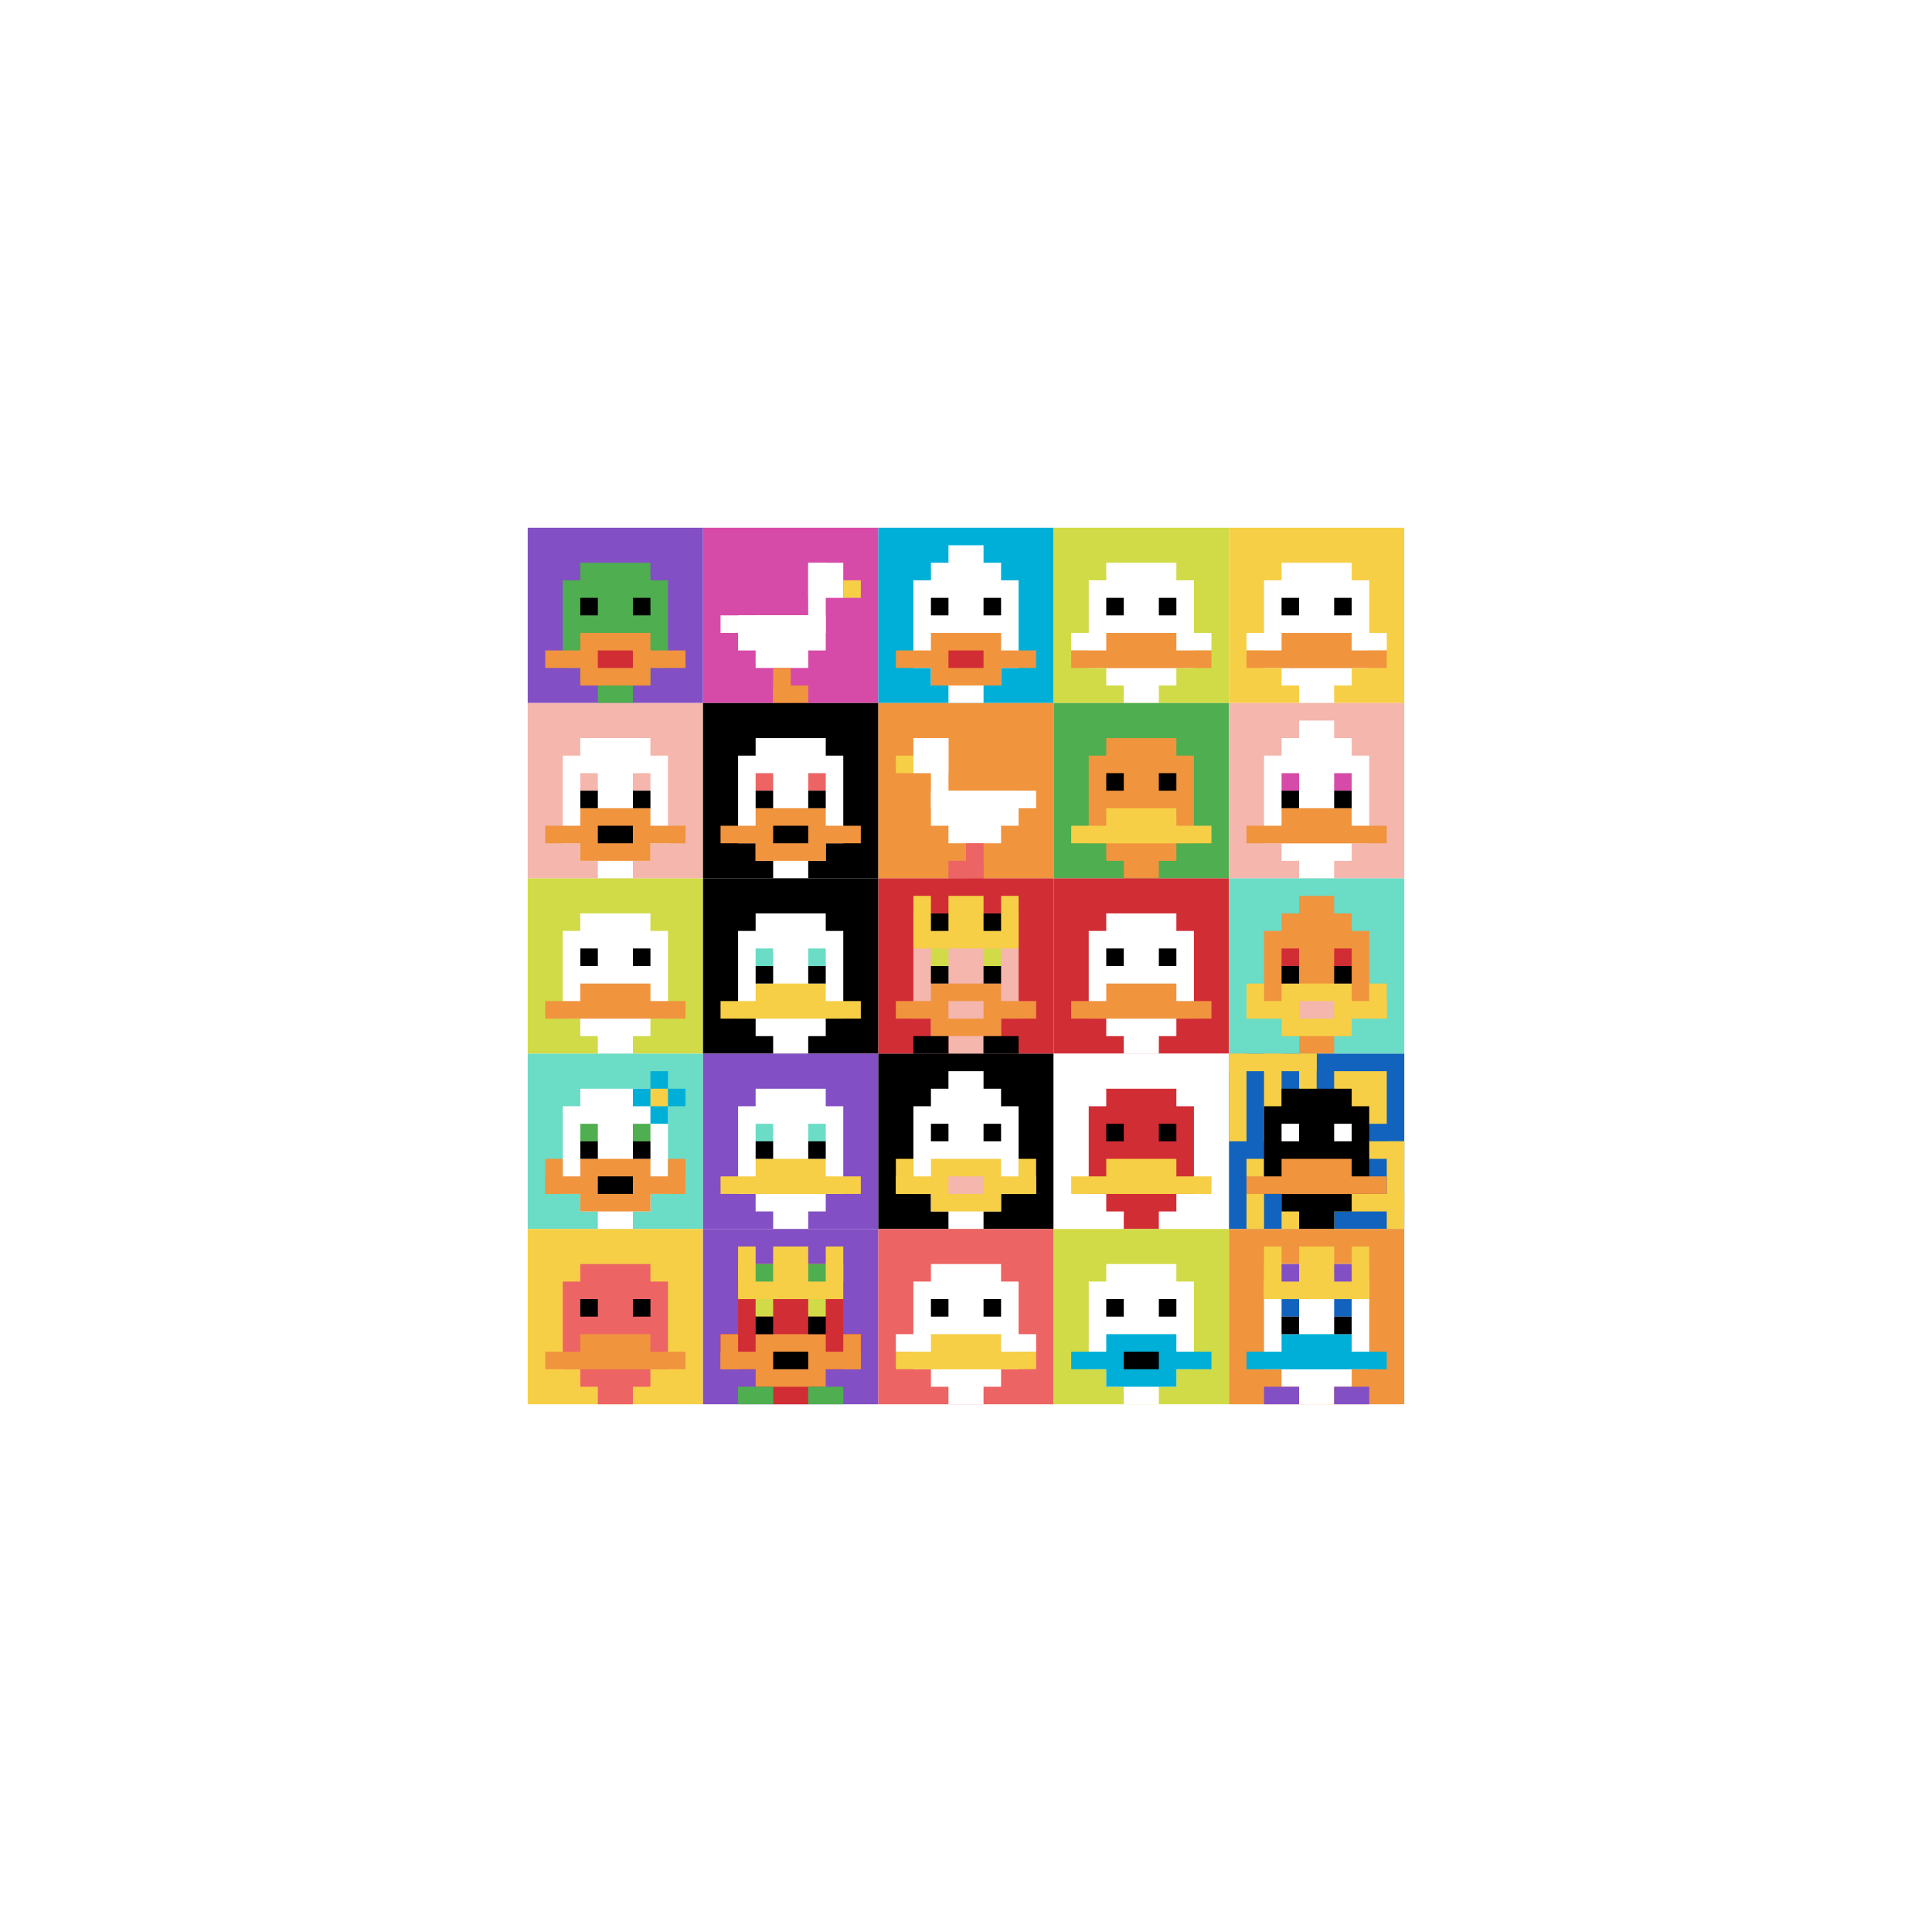 <svg xmlns="http://www.w3.org/2000/svg" version="1.1" width="875" height="875"><title>'goose-pfp-358973' by Dmitri Cherniak</title><desc>seed=358973
backgroundColor=#ffffff
padding=39
innerPadding=239
timeout=1200
dimension=5
border=false
Save=function(){return n.handleSave()}
frame=1

Rendered at Sun Sep 15 2024 19:11:12 GMT+0300 (Москва, стандартное время)
Generated in &lt;1ms
</desc><defs></defs><rect width="100%" height="100%" fill="#ffffff"></rect><g><g id="0-0"><rect x="239" y="239" height="79.4" width="79.4" fill="#834FC4"></rect><g><rect id="239-239-3-2-4-7" x="262.82" y="254.88" width="31.76" height="55.58" fill="#4FAE4F"></rect><rect id="239-239-2-3-6-5" x="254.88" y="262.82" width="47.64" height="39.7" fill="#4FAE4F"></rect><rect id="239-239-4-8-2-2" x="270.76" y="302.52" width="15.88" height="15.88" fill="#4FAE4F"></rect><rect id="239-239-1-7-8-1" x="246.94" y="294.58" width="63.52" height="7.94" fill="#F0943E"></rect><rect id="239-239-3-6-4-3" x="262.82" y="286.64" width="31.76" height="23.82" fill="#F0943E"></rect><rect id="239-239-4-7-2-1" x="270.76" y="294.58" width="15.88" height="7.94" fill="#D12D35"></rect><rect id="239-239-3-4-1-1" x="262.82" y="270.76" width="7.94" height="7.94" fill="#000000"></rect><rect id="239-239-6-4-1-1" x="286.64" y="270.76" width="7.94" height="7.94" fill="#000000"></rect></g><rect x="239" y="239" stroke="white" stroke-width="0" height="79.4" width="79.4" fill="none"></rect></g><g id="1-0"><rect x="318.4" y="239" height="79.4" width="79.4" fill="#D74BA8"></rect><g><rect id="318.4-239-6-2-2-2" x="366.04" y="254.88" width="15.88" height="15.88" fill="#ffffff"></rect><rect id="318.4-239-6-2-1-4" x="366.04" y="254.88" width="7.94" height="31.76" fill="#ffffff"></rect><rect id="318.4-239-1-5-5-1" x="326.34" y="278.7" width="39.7" height="7.94" fill="#ffffff"></rect><rect id="318.4-239-2-5-5-2" x="334.28" y="278.7" width="39.7" height="15.88" fill="#ffffff"></rect><rect id="318.4-239-3-5-3-3" x="342.22" y="278.7" width="23.82" height="23.82" fill="#ffffff"></rect><rect id="318.4-239-8-3-1-1" x="381.92" y="262.82" width="7.94" height="7.94" fill="#F7CF46"></rect><rect id="318.4-239-4-8-1-2" x="350.16" y="302.52" width="7.94" height="15.88" fill="#F0943E"></rect><rect id="318.4-239-4-9-2-1" x="350.16" y="310.46" width="15.88" height="7.94" fill="#F0943E"></rect></g><rect x="318.4" y="239" stroke="white" stroke-width="0" height="79.4" width="79.4" fill="none"></rect></g><g id="2-0"><rect x="397.8" y="239" height="79.4" width="79.4" fill="#00AFD7"></rect><g><rect id="397.8-239-3-2-4-7" x="421.62" y="254.88" width="31.76" height="55.58" fill="#ffffff"></rect><rect id="397.8-239-2-3-6-5" x="413.68" y="262.82" width="47.64" height="39.7" fill="#ffffff"></rect><rect id="397.8-239-4-8-2-2" x="429.56" y="302.52" width="15.88" height="15.88" fill="#ffffff"></rect><rect id="397.8-239-1-7-8-1" x="405.74" y="294.58" width="63.52" height="7.94" fill="#F0943E"></rect><rect id="397.8-239-3-6-4-3" x="421.62" y="286.64" width="31.76" height="23.82" fill="#F0943E"></rect><rect id="397.8-239-4-7-2-1" x="429.56" y="294.58" width="15.88" height="7.94" fill="#D12D35"></rect><rect id="397.8-239-3-4-1-1" x="421.62" y="270.76" width="7.94" height="7.94" fill="#000000"></rect><rect id="397.8-239-6-4-1-1" x="445.44" y="270.76" width="7.94" height="7.94" fill="#000000"></rect><rect id="397.8-239-4-1-2-2" x="429.56" y="246.94" width="15.88" height="15.88" fill="#ffffff"></rect></g><rect x="397.8" y="239" stroke="white" stroke-width="0" height="79.4" width="79.4" fill="none"></rect></g><g id="3-0"><rect x="477.2" y="239" height="79.4" width="79.4" fill="#D1DB47"></rect><g><rect id="477.20000000000005-239-3-2-4-7" x="501.02" y="254.88" width="31.76" height="55.58" fill="#ffffff"></rect><rect id="477.20000000000005-239-2-3-6-5" x="493.08" y="262.82" width="47.64" height="39.7" fill="#ffffff"></rect><rect id="477.20000000000005-239-4-8-2-2" x="508.96" y="302.52" width="15.88" height="15.88" fill="#ffffff"></rect><rect id="477.20000000000005-239-1-6-8-1" x="485.14" y="286.64" width="63.52" height="7.94" fill="#ffffff"></rect><rect id="477.20000000000005-239-1-7-8-1" x="485.14" y="294.58" width="63.52" height="7.94" fill="#F0943E"></rect><rect id="477.20000000000005-239-3-6-4-2" x="501.02" y="286.64" width="31.76" height="15.88" fill="#F0943E"></rect><rect id="477.20000000000005-239-3-4-1-1" x="501.02" y="270.76" width="7.94" height="7.94" fill="#000000"></rect><rect id="477.20000000000005-239-6-4-1-1" x="524.84" y="270.76" width="7.94" height="7.94" fill="#000000"></rect></g><rect x="477.2" y="239" stroke="white" stroke-width="0" height="79.4" width="79.4" fill="none"></rect></g><g id="4-0"><rect x="556.6" y="239" height="79.4" width="79.4" fill="#F7CF46"></rect><g><rect id="556.6-239-3-2-4-7" x="580.42" y="254.88" width="31.76" height="55.58" fill="#ffffff"></rect><rect id="556.6-239-2-3-6-5" x="572.48" y="262.82" width="47.64" height="39.7" fill="#ffffff"></rect><rect id="556.6-239-4-8-2-2" x="588.36" y="302.52" width="15.88" height="15.88" fill="#ffffff"></rect><rect id="556.6-239-1-6-8-1" x="564.54" y="286.64" width="63.52" height="7.94" fill="#ffffff"></rect><rect id="556.6-239-1-7-8-1" x="564.54" y="294.58" width="63.52" height="7.94" fill="#F0943E"></rect><rect id="556.6-239-3-6-4-2" x="580.42" y="286.64" width="31.76" height="15.88" fill="#F0943E"></rect><rect id="556.6-239-3-4-1-1" x="580.42" y="270.76" width="7.94" height="7.94" fill="#000000"></rect><rect id="556.6-239-6-4-1-1" x="604.24" y="270.76" width="7.94" height="7.94" fill="#000000"></rect></g><rect x="556.6" y="239" stroke="white" stroke-width="0" height="79.4" width="79.4" fill="none"></rect></g><g id="0-1"><rect x="239" y="318.4" height="79.4" width="79.4" fill="#F4B6AD"></rect><g><rect id="239-318.4-3-2-4-7" x="262.82" y="334.28" width="31.76" height="55.58" fill="#ffffff"></rect><rect id="239-318.4-2-3-6-5" x="254.88" y="342.22" width="47.64" height="39.7" fill="#ffffff"></rect><rect id="239-318.4-4-8-2-2" x="270.76" y="381.92" width="15.88" height="15.88" fill="#ffffff"></rect><rect id="239-318.4-1-7-8-1" x="246.94" y="373.98" width="63.52" height="7.94" fill="#F0943E"></rect><rect id="239-318.4-3-6-4-3" x="262.82" y="366.04" width="31.76" height="23.82" fill="#F0943E"></rect><rect id="239-318.4-4-7-2-1" x="270.76" y="373.98" width="15.88" height="7.94" fill="#000000"></rect><rect id="239-318.4-3-4-1-1" x="262.82" y="350.16" width="7.94" height="7.94" fill="#F4B6AD"></rect><rect id="239-318.4-6-4-1-1" x="286.64" y="350.16" width="7.94" height="7.94" fill="#F4B6AD"></rect><rect id="239-318.4-3-5-1-1" x="262.82" y="358.1" width="7.94" height="7.94" fill="#000000"></rect><rect id="239-318.4-6-5-1-1" x="286.64" y="358.1" width="7.94" height="7.94" fill="#000000"></rect></g><rect x="239" y="318.4" stroke="white" stroke-width="0" height="79.4" width="79.4" fill="none"></rect></g><g id="1-1"><rect x="318.4" y="318.4" height="79.4" width="79.4" fill="#000000"></rect><g><rect id="318.4-318.4-3-2-4-7" x="342.22" y="334.28" width="31.76" height="55.58" fill="#ffffff"></rect><rect id="318.4-318.4-2-3-6-5" x="334.28" y="342.22" width="47.64" height="39.7" fill="#ffffff"></rect><rect id="318.4-318.4-4-8-2-2" x="350.16" y="381.92" width="15.88" height="15.88" fill="#ffffff"></rect><rect id="318.4-318.4-1-7-8-1" x="326.34" y="373.98" width="63.52" height="7.94" fill="#F0943E"></rect><rect id="318.4-318.4-3-6-4-3" x="342.22" y="366.04" width="31.76" height="23.82" fill="#F0943E"></rect><rect id="318.4-318.4-4-7-2-1" x="350.16" y="373.98" width="15.88" height="7.94" fill="#000000"></rect><rect id="318.4-318.4-3-4-1-1" x="342.22" y="350.16" width="7.94" height="7.94" fill="#EC6463"></rect><rect id="318.4-318.4-6-4-1-1" x="366.04" y="350.16" width="7.94" height="7.94" fill="#EC6463"></rect><rect id="318.4-318.4-3-5-1-1" x="342.22" y="358.1" width="7.94" height="7.94" fill="#000000"></rect><rect id="318.4-318.4-6-5-1-1" x="366.04" y="358.1" width="7.94" height="7.94" fill="#000000"></rect></g><rect x="318.4" y="318.4" stroke="white" stroke-width="0" height="79.4" width="79.4" fill="none"></rect></g><g id="2-1"><rect x="397.8" y="318.4" height="79.4" width="79.4" fill="#F0943E"></rect><g><rect id="397.8-318.4-2-2-2-2" x="413.68" y="334.28" width="15.88" height="15.88" fill="#ffffff"></rect><rect id="397.8-318.4-3-2-1-4" x="421.62" y="334.28" width="7.94" height="31.76" fill="#ffffff"></rect><rect id="397.8-318.4-4-5-5-1" x="429.56" y="358.1" width="39.7" height="7.94" fill="#ffffff"></rect><rect id="397.8-318.4-3-5-5-2" x="421.62" y="358.1" width="39.7" height="15.88" fill="#ffffff"></rect><rect id="397.8-318.4-4-5-3-3" x="429.56" y="358.1" width="23.82" height="23.82" fill="#ffffff"></rect><rect id="397.8-318.4-1-3-1-1" x="405.74" y="342.22" width="7.94" height="7.94" fill="#F7CF46"></rect><rect id="397.8-318.4-5-8-1-2" x="437.5" y="381.92" width="7.94" height="15.88" fill="#EC6463"></rect><rect id="397.8-318.4-4-9-2-1" x="429.56" y="389.86" width="15.88" height="7.94" fill="#EC6463"></rect></g><rect x="397.8" y="318.4" stroke="white" stroke-width="0" height="79.4" width="79.4" fill="none"></rect></g><g id="3-1"><rect x="477.2" y="318.4" height="79.4" width="79.4" fill="#4FAE4F"></rect><g><rect id="477.20000000000005-318.4-3-2-4-7" x="501.02" y="334.28" width="31.76" height="55.58" fill="#F0943E"></rect><rect id="477.20000000000005-318.4-2-3-6-5" x="493.08" y="342.22" width="47.64" height="39.7" fill="#F0943E"></rect><rect id="477.20000000000005-318.4-4-8-2-2" x="508.96" y="381.92" width="15.88" height="15.88" fill="#F0943E"></rect><rect id="477.20000000000005-318.4-1-7-8-1" x="485.14" y="373.98" width="63.52" height="7.94" fill="#F7CF46"></rect><rect id="477.20000000000005-318.4-3-6-4-2" x="501.02" y="366.04" width="31.76" height="15.88" fill="#F7CF46"></rect><rect id="477.20000000000005-318.4-3-4-1-1" x="501.02" y="350.16" width="7.94" height="7.94" fill="#000000"></rect><rect id="477.20000000000005-318.4-6-4-1-1" x="524.84" y="350.16" width="7.94" height="7.94" fill="#000000"></rect></g><rect x="477.2" y="318.4" stroke="white" stroke-width="0" height="79.4" width="79.4" fill="none"></rect></g><g id="4-1"><rect x="556.6" y="318.4" height="79.4" width="79.4" fill="#F4B6AD"></rect><g><rect id="556.6-318.4-3-2-4-7" x="580.42" y="334.28" width="31.76" height="55.58" fill="#ffffff"></rect><rect id="556.6-318.4-2-3-6-5" x="572.48" y="342.22" width="47.64" height="39.7" fill="#ffffff"></rect><rect id="556.6-318.4-4-8-2-2" x="588.36" y="381.92" width="15.88" height="15.88" fill="#ffffff"></rect><rect id="556.6-318.4-1-7-8-1" x="564.54" y="373.98" width="63.52" height="7.94" fill="#F0943E"></rect><rect id="556.6-318.4-3-6-4-2" x="580.42" y="366.04" width="31.76" height="15.88" fill="#F0943E"></rect><rect id="556.6-318.4-3-4-1-1" x="580.42" y="350.16" width="7.94" height="7.94" fill="#D74BA8"></rect><rect id="556.6-318.4-6-4-1-1" x="604.24" y="350.16" width="7.94" height="7.94" fill="#D74BA8"></rect><rect id="556.6-318.4-3-5-1-1" x="580.42" y="358.1" width="7.94" height="7.94" fill="#000000"></rect><rect id="556.6-318.4-6-5-1-1" x="604.24" y="358.1" width="7.94" height="7.94" fill="#000000"></rect><rect id="556.6-318.4-4-1-2-2" x="588.36" y="326.34" width="15.88" height="15.88" fill="#ffffff"></rect></g><rect x="556.6" y="318.4" stroke="white" stroke-width="0" height="79.4" width="79.4" fill="none"></rect></g><g id="0-2"><rect x="239" y="397.8" height="79.4" width="79.4" fill="#D1DB47"></rect><g><rect id="239-397.8-3-2-4-7" x="262.82" y="413.68" width="31.76" height="55.58" fill="#ffffff"></rect><rect id="239-397.8-2-3-6-5" x="254.88" y="421.62" width="47.64" height="39.7" fill="#ffffff"></rect><rect id="239-397.8-4-8-2-2" x="270.76" y="461.32" width="15.88" height="15.88" fill="#ffffff"></rect><rect id="239-397.8-1-7-8-1" x="246.94" y="453.38" width="63.52" height="7.94" fill="#F0943E"></rect><rect id="239-397.8-3-6-4-2" x="262.82" y="445.44" width="31.76" height="15.88" fill="#F0943E"></rect><rect id="239-397.8-3-4-1-1" x="262.82" y="429.56" width="7.94" height="7.94" fill="#000000"></rect><rect id="239-397.8-6-4-1-1" x="286.64" y="429.56" width="7.94" height="7.94" fill="#000000"></rect></g><rect x="239" y="397.8" stroke="white" stroke-width="0" height="79.4" width="79.4" fill="none"></rect></g><g id="1-2"><rect x="318.4" y="397.8" height="79.4" width="79.4" fill="#000000"></rect><g><rect id="318.4-397.8-3-2-4-7" x="342.22" y="413.68" width="31.76" height="55.58" fill="#ffffff"></rect><rect id="318.4-397.8-2-3-6-5" x="334.28" y="421.62" width="47.64" height="39.7" fill="#ffffff"></rect><rect id="318.4-397.8-4-8-2-2" x="350.16" y="461.32" width="15.88" height="15.88" fill="#ffffff"></rect><rect id="318.4-397.8-1-7-8-1" x="326.34" y="453.38" width="63.52" height="7.94" fill="#F7CF46"></rect><rect id="318.4-397.8-3-6-4-2" x="342.22" y="445.44" width="31.76" height="15.88" fill="#F7CF46"></rect><rect id="318.4-397.8-3-4-1-1" x="342.22" y="429.56" width="7.94" height="7.94" fill="#6BDCC5"></rect><rect id="318.4-397.8-6-4-1-1" x="366.04" y="429.56" width="7.94" height="7.94" fill="#6BDCC5"></rect><rect id="318.4-397.8-3-5-1-1" x="342.22" y="437.5" width="7.94" height="7.94" fill="#000000"></rect><rect id="318.4-397.8-6-5-1-1" x="366.04" y="437.5" width="7.94" height="7.94" fill="#000000"></rect></g><rect x="318.4" y="397.8" stroke="white" stroke-width="0" height="79.4" width="79.4" fill="none"></rect></g><g id="2-2"><rect x="397.8" y="397.8" height="79.4" width="79.4" fill="#D12D35"></rect><g><rect id="397.8-397.8-3-2-4-7" x="421.62" y="413.68" width="31.76" height="55.58" fill="#F4B6AD"></rect><rect id="397.8-397.8-2-3-6-5" x="413.68" y="421.62" width="47.64" height="39.7" fill="#F4B6AD"></rect><rect id="397.8-397.8-4-8-2-2" x="429.56" y="461.32" width="15.88" height="15.88" fill="#F4B6AD"></rect><rect id="397.8-397.8-1-7-8-1" x="405.74" y="453.38" width="63.52" height="7.94" fill="#F0943E"></rect><rect id="397.8-397.8-3-6-4-3" x="421.62" y="445.44" width="31.76" height="23.82" fill="#F0943E"></rect><rect id="397.8-397.8-4-7-2-1" x="429.56" y="453.38" width="15.88" height="7.94" fill="#F4B6AD"></rect><rect id="397.8-397.8-3-4-1-1" x="421.62" y="429.56" width="7.94" height="7.94" fill="#D1DB47"></rect><rect id="397.8-397.8-6-4-1-1" x="445.44" y="429.56" width="7.94" height="7.94" fill="#D1DB47"></rect><rect id="397.8-397.8-3-5-1-1" x="421.62" y="437.5" width="7.94" height="7.94" fill="#000000"></rect><rect id="397.8-397.8-6-5-1-1" x="445.44" y="437.5" width="7.94" height="7.94" fill="#000000"></rect><rect id="397.8-397.8-2-1-1-2" x="413.68" y="405.74" width="7.94" height="15.88" fill="#F7CF46"></rect><rect id="397.8-397.8-4-1-2-2" x="429.56" y="405.74" width="15.88" height="15.88" fill="#F7CF46"></rect><rect id="397.8-397.8-7-1-1-2" x="453.38" y="405.74" width="7.94" height="15.88" fill="#F7CF46"></rect><rect id="397.8-397.8-2-2-6-2" x="413.68" y="413.68" width="47.64" height="15.88" fill="#F7CF46"></rect><rect id="397.8-397.8-3-2-1-1" x="421.62" y="413.68" width="7.94" height="7.94" fill="#000000"></rect><rect id="397.8-397.8-6-2-1-1" x="445.44" y="413.68" width="7.94" height="7.94" fill="#000000"></rect><rect id="397.8-397.8-2-9-2-1" x="413.68" y="469.26" width="15.88" height="7.94" fill="#000000"></rect><rect id="397.8-397.8-6-9-2-1" x="445.44" y="469.26" width="15.88" height="7.94" fill="#000000"></rect></g><rect x="397.8" y="397.8" stroke="white" stroke-width="0" height="79.4" width="79.4" fill="none"></rect></g><g id="3-2"><rect x="477.2" y="397.8" height="79.4" width="79.4" fill="#D12D35"></rect><g><rect id="477.20000000000005-397.8-3-2-4-7" x="501.02" y="413.68" width="31.76" height="55.58" fill="#ffffff"></rect><rect id="477.20000000000005-397.8-2-3-6-5" x="493.08" y="421.62" width="47.64" height="39.7" fill="#ffffff"></rect><rect id="477.20000000000005-397.8-4-8-2-2" x="508.96" y="461.32" width="15.88" height="15.88" fill="#ffffff"></rect><rect id="477.20000000000005-397.8-1-7-8-1" x="485.14" y="453.38" width="63.52" height="7.94" fill="#F0943E"></rect><rect id="477.20000000000005-397.8-3-6-4-2" x="501.02" y="445.44" width="31.76" height="15.88" fill="#F0943E"></rect><rect id="477.20000000000005-397.8-3-4-1-1" x="501.02" y="429.56" width="7.94" height="7.94" fill="#000000"></rect><rect id="477.20000000000005-397.8-6-4-1-1" x="524.84" y="429.56" width="7.94" height="7.94" fill="#000000"></rect></g><rect x="477.2" y="397.8" stroke="white" stroke-width="0" height="79.4" width="79.4" fill="none"></rect></g><g id="4-2"><rect x="556.6" y="397.8" height="79.4" width="79.4" fill="#6BDCC5"></rect><g><rect id="556.6-397.8-3-2-4-7" x="580.42" y="413.68" width="31.76" height="55.58" fill="#F0943E"></rect><rect id="556.6-397.8-2-3-6-5" x="572.48" y="421.62" width="47.64" height="39.7" fill="#F0943E"></rect><rect id="556.6-397.8-4-8-2-2" x="588.36" y="461.32" width="15.88" height="15.88" fill="#F0943E"></rect><rect id="556.6-397.8-1-7-8-1" x="564.54" y="453.38" width="63.52" height="7.94" fill="#F7CF46"></rect><rect id="556.6-397.8-3-6-4-3" x="580.42" y="445.44" width="31.76" height="23.82" fill="#F7CF46"></rect><rect id="556.6-397.8-4-7-2-1" x="588.36" y="453.38" width="15.88" height="7.94" fill="#F4B6AD"></rect><rect id="556.6-397.8-1-6-1-2" x="564.54" y="445.44" width="7.94" height="15.88" fill="#F7CF46"></rect><rect id="556.6-397.8-8-6-1-2" x="620.12" y="445.44" width="7.94" height="15.88" fill="#F7CF46"></rect><rect id="556.6-397.8-3-4-1-1" x="580.42" y="429.56" width="7.94" height="7.94" fill="#D12D35"></rect><rect id="556.6-397.8-6-4-1-1" x="604.24" y="429.56" width="7.94" height="7.94" fill="#D12D35"></rect><rect id="556.6-397.8-3-5-1-1" x="580.42" y="437.5" width="7.94" height="7.94" fill="#000000"></rect><rect id="556.6-397.8-6-5-1-1" x="604.24" y="437.5" width="7.94" height="7.94" fill="#000000"></rect><rect id="556.6-397.8-4-1-2-2" x="588.36" y="405.74" width="15.88" height="15.88" fill="#F0943E"></rect></g><rect x="556.6" y="397.8" stroke="white" stroke-width="0" height="79.4" width="79.4" fill="none"></rect></g><g id="0-3"><rect x="239" y="477.2" height="79.4" width="79.4" fill="#6BDCC5"></rect><g><rect id="239-477.20000000000005-3-2-4-7" x="262.82" y="493.08" width="31.76" height="55.58" fill="#ffffff"></rect><rect id="239-477.20000000000005-2-3-6-5" x="254.88" y="501.02" width="47.64" height="39.7" fill="#ffffff"></rect><rect id="239-477.20000000000005-4-8-2-2" x="270.76" y="540.72" width="15.88" height="15.88" fill="#ffffff"></rect><rect id="239-477.20000000000005-1-7-8-1" x="246.94" y="532.78" width="63.52" height="7.94" fill="#F0943E"></rect><rect id="239-477.20000000000005-3-6-4-3" x="262.82" y="524.84" width="31.76" height="23.82" fill="#F0943E"></rect><rect id="239-477.20000000000005-4-7-2-1" x="270.76" y="532.78" width="15.88" height="7.94" fill="#000000"></rect><rect id="239-477.20000000000005-1-6-1-2" x="246.94" y="524.84" width="7.94" height="15.88" fill="#F0943E"></rect><rect id="239-477.20000000000005-8-6-1-2" x="302.52" y="524.84" width="7.94" height="15.88" fill="#F0943E"></rect><rect id="239-477.20000000000005-3-4-1-1" x="262.82" y="508.96" width="7.94" height="7.94" fill="#4FAE4F"></rect><rect id="239-477.20000000000005-6-4-1-1" x="286.64" y="508.96" width="7.94" height="7.94" fill="#4FAE4F"></rect><rect id="239-477.20000000000005-3-5-1-1" x="262.82" y="516.9" width="7.94" height="7.94" fill="#000000"></rect><rect id="239-477.20000000000005-6-5-1-1" x="286.64" y="516.9" width="7.94" height="7.94" fill="#000000"></rect><rect id="239-477.20000000000005-6-2-3-1" x="286.64" y="493.08" width="23.82" height="7.94" fill="#00AFD7"></rect><rect id="239-477.20000000000005-7-1-1-3" x="294.58" y="485.14" width="7.94" height="23.82" fill="#00AFD7"></rect><rect id="239-477.20000000000005-7-2-1-1" x="294.58" y="493.08" width="7.94" height="7.94" fill="#F7CF46"></rect></g><rect x="239" y="477.2" stroke="white" stroke-width="0" height="79.4" width="79.4" fill="none"></rect></g><g id="1-3"><rect x="318.4" y="477.2" height="79.4" width="79.4" fill="#834FC4"></rect><g><rect id="318.4-477.20000000000005-3-2-4-7" x="342.22" y="493.08" width="31.76" height="55.58" fill="#ffffff"></rect><rect id="318.4-477.20000000000005-2-3-6-5" x="334.28" y="501.02" width="47.64" height="39.7" fill="#ffffff"></rect><rect id="318.4-477.20000000000005-4-8-2-2" x="350.16" y="540.72" width="15.88" height="15.88" fill="#ffffff"></rect><rect id="318.4-477.20000000000005-1-7-8-1" x="326.34" y="532.78" width="63.52" height="7.94" fill="#F7CF46"></rect><rect id="318.4-477.20000000000005-3-6-4-2" x="342.22" y="524.84" width="31.76" height="15.88" fill="#F7CF46"></rect><rect id="318.4-477.20000000000005-3-4-1-1" x="342.22" y="508.96" width="7.94" height="7.94" fill="#6BDCC5"></rect><rect id="318.4-477.20000000000005-6-4-1-1" x="366.04" y="508.96" width="7.94" height="7.94" fill="#6BDCC5"></rect><rect id="318.4-477.20000000000005-3-5-1-1" x="342.22" y="516.9" width="7.94" height="7.94" fill="#000000"></rect><rect id="318.4-477.20000000000005-6-5-1-1" x="366.04" y="516.9" width="7.94" height="7.94" fill="#000000"></rect></g><rect x="318.4" y="477.2" stroke="white" stroke-width="0" height="79.4" width="79.4" fill="none"></rect></g><g id="2-3"><rect x="397.8" y="477.2" height="79.4" width="79.4" fill="#000000"></rect><g><rect id="397.8-477.20000000000005-3-2-4-7" x="421.62" y="493.08" width="31.76" height="55.58" fill="#ffffff"></rect><rect id="397.8-477.20000000000005-2-3-6-5" x="413.68" y="501.02" width="47.64" height="39.7" fill="#ffffff"></rect><rect id="397.8-477.20000000000005-4-8-2-2" x="429.56" y="540.72" width="15.88" height="15.88" fill="#ffffff"></rect><rect id="397.8-477.20000000000005-1-7-8-1" x="405.74" y="532.78" width="63.52" height="7.94" fill="#F7CF46"></rect><rect id="397.8-477.20000000000005-3-6-4-3" x="421.62" y="524.84" width="31.76" height="23.82" fill="#F7CF46"></rect><rect id="397.8-477.20000000000005-4-7-2-1" x="429.56" y="532.78" width="15.88" height="7.94" fill="#F4B6AD"></rect><rect id="397.8-477.20000000000005-1-6-1-2" x="405.74" y="524.84" width="7.94" height="15.88" fill="#F7CF46"></rect><rect id="397.8-477.20000000000005-8-6-1-2" x="461.32" y="524.84" width="7.94" height="15.88" fill="#F7CF46"></rect><rect id="397.8-477.20000000000005-3-4-1-1" x="421.62" y="508.96" width="7.94" height="7.94" fill="#000000"></rect><rect id="397.8-477.20000000000005-6-4-1-1" x="445.44" y="508.96" width="7.94" height="7.94" fill="#000000"></rect><rect id="397.8-477.20000000000005-4-1-2-2" x="429.56" y="485.14" width="15.88" height="15.88" fill="#ffffff"></rect></g><rect x="397.8" y="477.2" stroke="white" stroke-width="0" height="79.4" width="79.4" fill="none"></rect></g><g id="3-3"><rect x="477.2" y="477.2" height="79.4" width="79.4" fill="#ffffff"></rect><g><rect id="477.20000000000005-477.20000000000005-3-2-4-7" x="501.02" y="493.08" width="31.76" height="55.58" fill="#D12D35"></rect><rect id="477.20000000000005-477.20000000000005-2-3-6-5" x="493.08" y="501.02" width="47.64" height="39.7" fill="#D12D35"></rect><rect id="477.20000000000005-477.20000000000005-4-8-2-2" x="508.96" y="540.72" width="15.88" height="15.88" fill="#D12D35"></rect><rect id="477.20000000000005-477.20000000000005-1-7-8-1" x="485.14" y="532.78" width="63.52" height="7.94" fill="#F7CF46"></rect><rect id="477.20000000000005-477.20000000000005-3-6-4-2" x="501.02" y="524.84" width="31.76" height="15.88" fill="#F7CF46"></rect><rect id="477.20000000000005-477.20000000000005-3-4-1-1" x="501.02" y="508.96" width="7.94" height="7.94" fill="#000000"></rect><rect id="477.20000000000005-477.20000000000005-6-4-1-1" x="524.84" y="508.96" width="7.94" height="7.94" fill="#000000"></rect></g><rect x="477.2" y="477.2" stroke="white" stroke-width="0" height="79.4" width="79.4" fill="none"></rect></g><g id="4-3"><rect x="556.6" y="477.2" height="79.4" width="79.4" fill="#1263BD"></rect><g><rect id="556.6-477.20000000000005-0-0-5-1" x="556.6" y="477.2" width="39.7" height="7.94" fill="#F7CF46"></rect><rect id="556.6-477.20000000000005-0-0-1-5" x="556.6" y="477.2" width="7.94" height="39.7" fill="#F7CF46"></rect><rect id="556.6-477.20000000000005-2-0-1-5" x="572.48" y="477.2" width="7.94" height="39.7" fill="#F7CF46"></rect><rect id="556.6-477.20000000000005-4-0-1-5" x="588.36" y="477.2" width="7.94" height="39.7" fill="#F7CF46"></rect><rect id="556.6-477.20000000000005-6-1-3-3" x="604.24" y="485.14" width="23.82" height="23.82" fill="#F7CF46"></rect><rect id="556.6-477.20000000000005-1-6-1-4" x="564.54" y="524.84" width="7.94" height="31.76" fill="#F7CF46"></rect><rect id="556.6-477.20000000000005-3-6-1-4" x="580.42" y="524.84" width="7.94" height="31.76" fill="#F7CF46"></rect><rect id="556.6-477.20000000000005-5-5-5-1" x="596.3" y="516.9" width="39.7" height="7.94" fill="#F7CF46"></rect><rect id="556.6-477.20000000000005-5-8-5-1" x="596.3" y="540.72" width="39.7" height="7.94" fill="#F7CF46"></rect><rect id="556.6-477.20000000000005-5-5-1-5" x="596.3" y="516.9" width="7.94" height="39.7" fill="#F7CF46"></rect><rect id="556.6-477.20000000000005-9-5-1-5" x="628.06" y="516.9" width="7.94" height="39.7" fill="#F7CF46"></rect></g><g><rect id="556.6-477.20000000000005-3-2-4-7" x="580.42" y="493.08" width="31.76" height="55.58" fill="#000000"></rect><rect id="556.6-477.20000000000005-2-3-6-5" x="572.48" y="501.02" width="47.64" height="39.7" fill="#000000"></rect><rect id="556.6-477.20000000000005-4-8-2-2" x="588.36" y="540.72" width="15.88" height="15.88" fill="#000000"></rect><rect id="556.6-477.20000000000005-1-7-8-1" x="564.54" y="532.78" width="63.52" height="7.94" fill="#F0943E"></rect><rect id="556.6-477.20000000000005-3-6-4-2" x="580.42" y="524.84" width="31.76" height="15.88" fill="#F0943E"></rect><rect id="556.6-477.20000000000005-3-4-1-1" x="580.42" y="508.96" width="7.94" height="7.94" fill="#ffffff"></rect><rect id="556.6-477.20000000000005-6-4-1-1" x="604.24" y="508.96" width="7.94" height="7.94" fill="#ffffff"></rect></g><rect x="556.6" y="477.2" stroke="white" stroke-width="0" height="79.4" width="79.4" fill="none"></rect></g><g id="0-4"><rect x="239" y="556.6" height="79.4" width="79.4" fill="#F7CF46"></rect><g><rect id="239-556.6-3-2-4-7" x="262.82" y="572.48" width="31.76" height="55.58" fill="#EC6463"></rect><rect id="239-556.6-2-3-6-5" x="254.88" y="580.42" width="47.64" height="39.7" fill="#EC6463"></rect><rect id="239-556.6-4-8-2-2" x="270.76" y="620.12" width="15.88" height="15.88" fill="#EC6463"></rect><rect id="239-556.6-1-7-8-1" x="246.94" y="612.18" width="63.52" height="7.94" fill="#F0943E"></rect><rect id="239-556.6-3-6-4-2" x="262.82" y="604.24" width="31.76" height="15.88" fill="#F0943E"></rect><rect id="239-556.6-3-4-1-1" x="262.82" y="588.36" width="7.94" height="7.94" fill="#000000"></rect><rect id="239-556.6-6-4-1-1" x="286.64" y="588.36" width="7.94" height="7.94" fill="#000000"></rect></g><rect x="239" y="556.6" stroke="white" stroke-width="0" height="79.4" width="79.4" fill="none"></rect></g><g id="1-4"><rect x="318.4" y="556.6" height="79.4" width="79.4" fill="#834FC4"></rect><g><rect id="318.4-556.6-3-2-4-7" x="342.22" y="572.48" width="31.76" height="55.58" fill="#D12D35"></rect><rect id="318.4-556.6-2-3-6-5" x="334.28" y="580.42" width="47.64" height="39.7" fill="#D12D35"></rect><rect id="318.4-556.6-4-8-2-2" x="350.16" y="620.12" width="15.88" height="15.88" fill="#D12D35"></rect><rect id="318.4-556.6-1-6-8-1" x="326.34" y="604.24" width="63.52" height="7.94" fill="#D12D35"></rect><rect id="318.4-556.6-1-7-8-1" x="326.34" y="612.18" width="63.52" height="7.94" fill="#F0943E"></rect><rect id="318.4-556.6-3-6-4-3" x="342.22" y="604.24" width="31.76" height="23.82" fill="#F0943E"></rect><rect id="318.4-556.6-4-7-2-1" x="350.16" y="612.18" width="15.88" height="7.94" fill="#000000"></rect><rect id="318.4-556.6-1-6-1-2" x="326.34" y="604.24" width="7.94" height="15.88" fill="#F0943E"></rect><rect id="318.4-556.6-8-6-1-2" x="381.92" y="604.24" width="7.94" height="15.88" fill="#F0943E"></rect><rect id="318.4-556.6-3-4-1-1" x="342.22" y="588.36" width="7.94" height="7.94" fill="#D1DB47"></rect><rect id="318.4-556.6-6-4-1-1" x="366.04" y="588.36" width="7.94" height="7.94" fill="#D1DB47"></rect><rect id="318.4-556.6-3-5-1-1" x="342.22" y="596.3" width="7.94" height="7.94" fill="#000000"></rect><rect id="318.4-556.6-6-5-1-1" x="366.04" y="596.3" width="7.94" height="7.94" fill="#000000"></rect><rect id="318.4-556.6-4-1-2-2" x="350.16" y="564.54" width="15.88" height="15.88" fill="#D12D35"></rect><rect id="318.4-556.6-2-1-1-2" x="334.28" y="564.54" width="7.94" height="15.88" fill="#F7CF46"></rect><rect id="318.4-556.6-4-1-2-2" x="350.16" y="564.54" width="15.88" height="15.88" fill="#F7CF46"></rect><rect id="318.4-556.6-7-1-1-2" x="373.98" y="564.54" width="7.94" height="15.88" fill="#F7CF46"></rect><rect id="318.4-556.6-2-2-6-2" x="334.28" y="572.48" width="47.64" height="15.88" fill="#F7CF46"></rect><rect id="318.4-556.6-3-2-1-1" x="342.22" y="572.48" width="7.94" height="7.94" fill="#4FAE4F"></rect><rect id="318.4-556.6-6-2-1-1" x="366.04" y="572.48" width="7.94" height="7.94" fill="#4FAE4F"></rect><rect id="318.4-556.6-2-9-2-1" x="334.28" y="628.06" width="15.88" height="7.94" fill="#4FAE4F"></rect><rect id="318.4-556.6-6-9-2-1" x="366.04" y="628.06" width="15.88" height="7.94" fill="#4FAE4F"></rect></g><rect x="318.4" y="556.6" stroke="white" stroke-width="0" height="79.4" width="79.4" fill="none"></rect></g><g id="2-4"><rect x="397.8" y="556.6" height="79.4" width="79.4" fill="#EC6463"></rect><g><rect id="397.8-556.6-3-2-4-7" x="421.62" y="572.48" width="31.76" height="55.58" fill="#ffffff"></rect><rect id="397.8-556.6-2-3-6-5" x="413.68" y="580.42" width="47.64" height="39.7" fill="#ffffff"></rect><rect id="397.8-556.6-4-8-2-2" x="429.56" y="620.12" width="15.88" height="15.88" fill="#ffffff"></rect><rect id="397.8-556.6-1-6-8-1" x="405.74" y="604.24" width="63.52" height="7.94" fill="#ffffff"></rect><rect id="397.8-556.6-1-7-8-1" x="405.74" y="612.18" width="63.52" height="7.94" fill="#F7CF46"></rect><rect id="397.8-556.6-3-6-4-2" x="421.62" y="604.24" width="31.76" height="15.88" fill="#F7CF46"></rect><rect id="397.8-556.6-3-4-1-1" x="421.62" y="588.36" width="7.94" height="7.94" fill="#000000"></rect><rect id="397.8-556.6-6-4-1-1" x="445.44" y="588.36" width="7.94" height="7.94" fill="#000000"></rect></g><rect x="397.8" y="556.6" stroke="white" stroke-width="0" height="79.4" width="79.4" fill="none"></rect></g><g id="3-4"><rect x="477.2" y="556.6" height="79.4" width="79.4" fill="#D1DB47"></rect><g><rect id="477.20000000000005-556.6-3-2-4-7" x="501.02" y="572.48" width="31.76" height="55.58" fill="#ffffff"></rect><rect id="477.20000000000005-556.6-2-3-6-5" x="493.08" y="580.42" width="47.64" height="39.7" fill="#ffffff"></rect><rect id="477.20000000000005-556.6-4-8-2-2" x="508.96" y="620.12" width="15.88" height="15.88" fill="#ffffff"></rect><rect id="477.20000000000005-556.6-1-7-8-1" x="485.14" y="612.18" width="63.52" height="7.94" fill="#00AFD7"></rect><rect id="477.20000000000005-556.6-3-6-4-3" x="501.02" y="604.24" width="31.76" height="23.82" fill="#00AFD7"></rect><rect id="477.20000000000005-556.6-4-7-2-1" x="508.96" y="612.18" width="15.88" height="7.94" fill="#000000"></rect><rect id="477.20000000000005-556.6-3-4-1-1" x="501.02" y="588.36" width="7.94" height="7.94" fill="#000000"></rect><rect id="477.20000000000005-556.6-6-4-1-1" x="524.84" y="588.36" width="7.94" height="7.94" fill="#000000"></rect></g><rect x="477.2" y="556.6" stroke="white" stroke-width="0" height="79.4" width="79.4" fill="none"></rect></g><g id="4-4"><rect x="556.6" y="556.6" height="79.4" width="79.4" fill="#F0943E"></rect><g><rect id="556.6-556.6-3-2-4-7" x="580.42" y="572.48" width="31.76" height="55.58" fill="#ffffff"></rect><rect id="556.6-556.6-2-3-6-5" x="572.48" y="580.42" width="47.64" height="39.7" fill="#ffffff"></rect><rect id="556.6-556.6-4-8-2-2" x="588.36" y="620.12" width="15.88" height="15.88" fill="#ffffff"></rect><rect id="556.6-556.6-1-7-8-1" x="564.54" y="612.18" width="63.52" height="7.94" fill="#00AFD7"></rect><rect id="556.6-556.6-3-6-4-2" x="580.42" y="604.24" width="31.76" height="15.88" fill="#00AFD7"></rect><rect id="556.6-556.6-3-4-1-1" x="580.42" y="588.36" width="7.94" height="7.94" fill="#1263BD"></rect><rect id="556.6-556.6-6-4-1-1" x="604.24" y="588.36" width="7.94" height="7.94" fill="#1263BD"></rect><rect id="556.6-556.6-3-5-1-1" x="580.42" y="596.3" width="7.94" height="7.94" fill="#000000"></rect><rect id="556.6-556.6-6-5-1-1" x="604.24" y="596.3" width="7.94" height="7.94" fill="#000000"></rect><rect id="556.6-556.6-2-1-1-2" x="572.48" y="564.54" width="7.94" height="15.88" fill="#F7CF46"></rect><rect id="556.6-556.6-4-1-2-2" x="588.36" y="564.54" width="15.88" height="15.88" fill="#F7CF46"></rect><rect id="556.6-556.6-7-1-1-2" x="612.18" y="564.54" width="7.94" height="15.88" fill="#F7CF46"></rect><rect id="556.6-556.6-2-2-6-2" x="572.48" y="572.48" width="47.64" height="15.88" fill="#F7CF46"></rect><rect id="556.6-556.6-3-2-1-1" x="580.42" y="572.48" width="7.94" height="7.94" fill="#834FC4"></rect><rect id="556.6-556.6-6-2-1-1" x="604.24" y="572.48" width="7.94" height="7.94" fill="#834FC4"></rect><rect id="556.6-556.6-2-9-2-1" x="572.48" y="628.06" width="15.88" height="7.94" fill="#834FC4"></rect><rect id="556.6-556.6-6-9-2-1" x="604.24" y="628.06" width="15.88" height="7.94" fill="#834FC4"></rect></g><rect x="556.6" y="556.6" stroke="white" stroke-width="0" height="79.4" width="79.4" fill="none"></rect></g></g></svg>